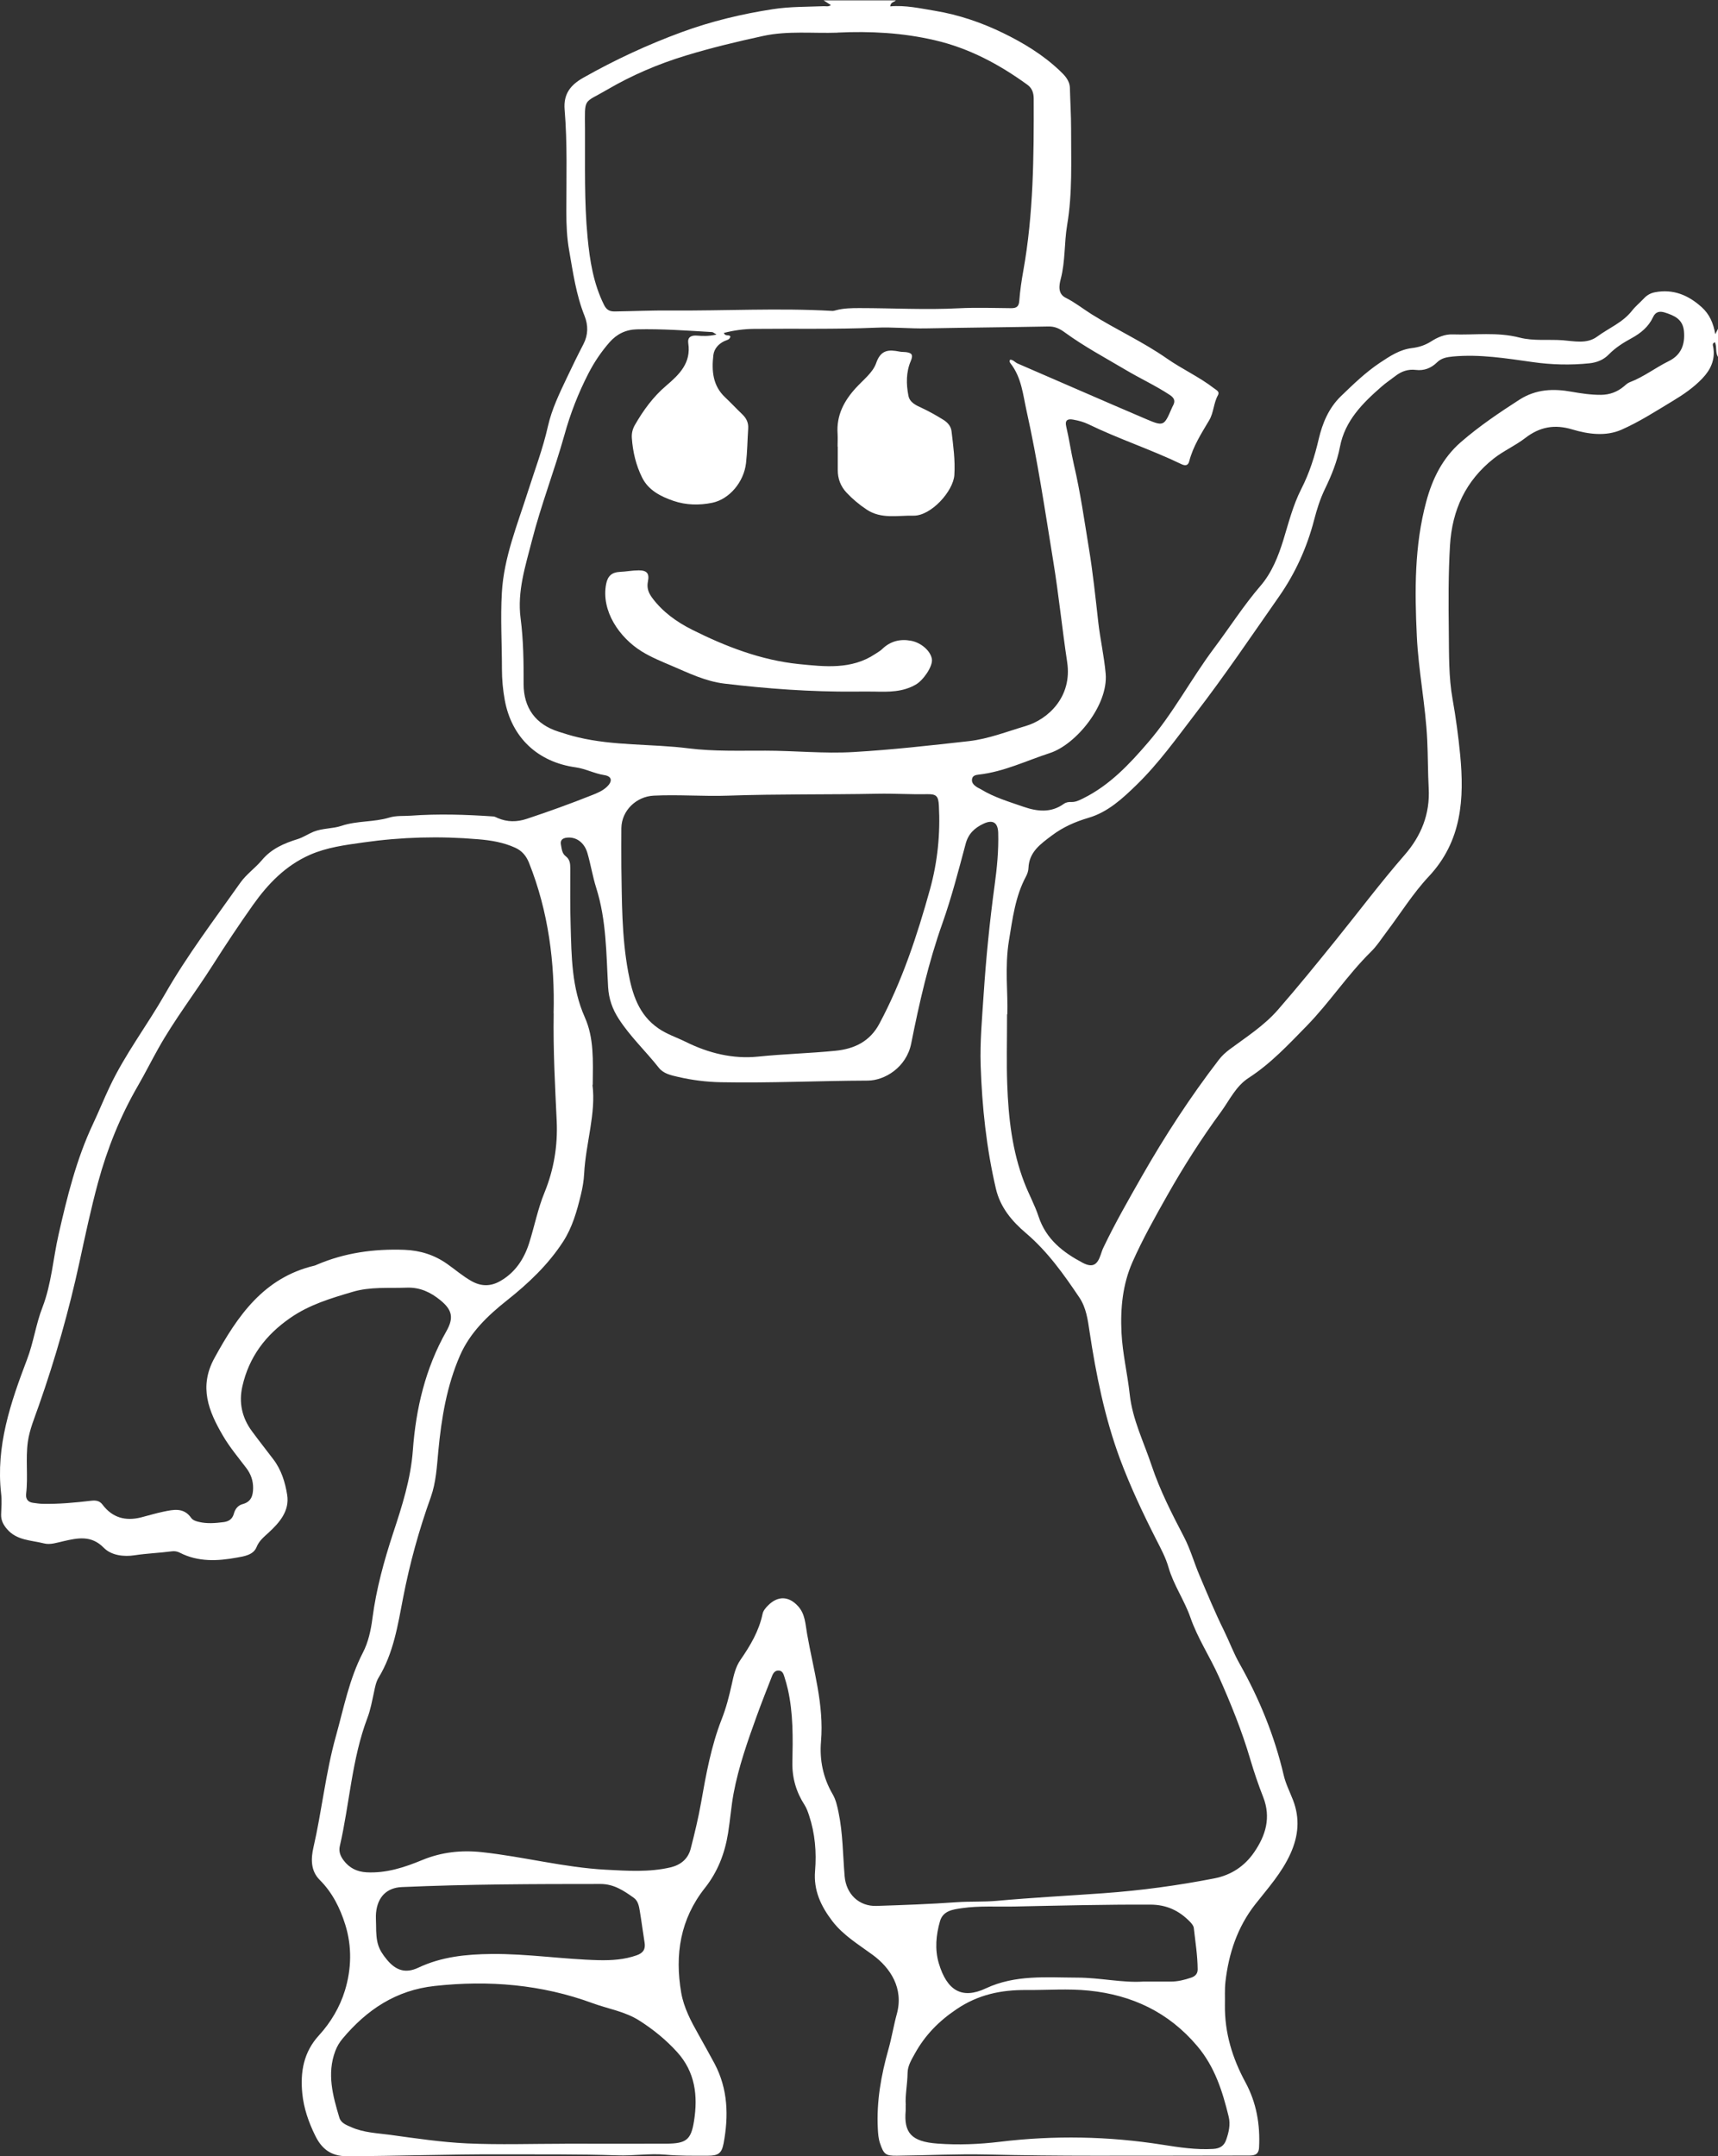 <?xml version="1.0" encoding="UTF-8"?>
<svg id="Layer_2" data-name="Layer 2" xmlns="http://www.w3.org/2000/svg" viewBox="0 0 199.82 250.75">
  <rect x="0" y="0" width="199.82" height="250.75" fill="#333333" stroke="none"/>
  <defs>
    <style>
      .cls-1 {
        fill: #fff;
      }
    </style>
  </defs>
  <g id="Layer_1-2" data-name="Layer 1">
    <g>
      <path class="cls-1" d="m199.82,41.5c-.33-.51-.11-1.16-.36-1.7-.36.14-.22.39-.19.58.24,1.45-.3,2.62-1.28,3.64-1.02,1.07-2.23,1.89-3.48,2.64-1.94,1.17-3.86,2.41-5.93,3.32-1.81.79-3.84.52-5.68-.03-2.08-.63-3.8-.32-5.5.99-1.15.89-2.53,1.49-3.67,2.39-3.24,2.56-4.83,5.96-5.08,10.08-.2,3.36-.18,6.72-.14,10.08.03,2.61-.02,5.27.44,7.82.38,2.14.67,4.3.88,6.45.49,5.11.21,10.05-3.64,14.16-1.84,1.96-3.28,4.29-4.91,6.45-.6.79-1.14,1.65-1.85,2.34-2.71,2.67-4.8,5.89-7.45,8.6-2.1,2.15-4.18,4.38-6.73,6.03-1.51.97-2.23,2.58-3.22,3.94-2.28,3.11-4.36,6.37-6.26,9.73-1.44,2.55-2.88,5.11-4.06,7.78-1.13,2.57-1.41,5.33-1.27,8.19.12,2.44.7,4.79.96,7.2.32,2.91,1.64,5.53,2.55,8.27.97,2.89,2.35,5.59,3.76,8.29.74,1.42,1.18,3.01,1.81,4.49.91,2.14,1.8,4.3,2.83,6.38.63,1.28,1.12,2.63,1.83,3.88,2.3,4.08,4.06,8.39,5.13,12.97.23.99.71,1.92,1.08,2.88.82,2.13.64,4.16-.3,6.24-1.01,2.23-2.61,4-4.09,5.88-2.08,2.65-3.09,5.72-3.47,9.02-.1.89-.04,1.8-.06,2.71-.04,3.22.87,6.18,2.39,8.98,1.28,2.37,1.72,4.91,1.58,7.58-.05.91-.63.93-1.29.93-5.95,0-11.89.03-17.84.02-4.17,0-8.34-.04-12.51-.14-3.48-.08-6.97.1-10.45.14-1.36.02-1.56-.16-2-1.46-.18-.54-.22-1.09-.25-1.65-.17-3.17.38-6.25,1.24-9.29.38-1.35.6-2.74.97-4.09.82-2.99-.76-5.36-2.8-6.86-1.64-1.21-3.42-2.26-4.7-3.93-1.33-1.74-2.2-3.57-2.01-5.84.18-2.18,0-4.35-.7-6.46-.14-.42-.28-.82-.51-1.19-.97-1.5-1.46-3.12-1.43-4.94.06-2.86.11-5.73-.53-8.55-.11-.49-.25-.96-.4-1.44-.1-.33-.22-.68-.63-.72-.45-.04-.67.29-.81.65-.6,1.54-1.21,3.07-1.77,4.62-1.07,2.96-2.12,5.93-2.7,9.03-.28,1.52-.39,3.08-.64,4.61-.38,2.37-1.21,4.5-2.69,6.37-2.87,3.62-3.52,7.75-2.76,12.18.31,1.77,1.15,3.34,2.03,4.9.62,1.11,1.25,2.23,1.85,3.35,1.56,2.95,1.65,6.08,1.05,9.28-.22,1.15-.61,1.43-1.82,1.43-1.65,0-3.3.03-4.94-.12-1.86-.17-3.73.15-5.59.08-4.54-.16-9.09-.1-13.63-.12-5.94-.02-11.88.2-17.83.22-1.94,0-2.98-.94-3.7-2.42-.75-1.53-1.32-3.15-1.49-4.87-.25-2.51.15-4.82,1.94-6.77,1.38-1.51,2.43-3.29,3.02-5.22.76-2.5.83-5.1.04-7.64-.61-1.95-1.5-3.74-2.98-5.22-1.07-1.07-1.02-2.49-.72-3.79.98-4.28,1.42-8.67,2.6-12.89.92-3.29,1.55-6.66,3.15-9.75.62-1.2.93-2.59,1.11-4.01.44-3.37,1.34-6.64,2.4-9.87,1.04-3.15,2.05-6.28,2.3-9.66.35-4.83,1.46-9.53,3.89-13.82.88-1.55.71-2.48-.69-3.62-1.14-.93-2.38-1.52-3.92-1.46-2.11.08-4.23-.13-6.3.49-2.53.75-5.01,1.48-7.24,3.03-2.88,1.99-4.8,4.55-5.57,7.95-.43,1.89-.05,3.65,1.11,5.22.81,1.1,1.66,2.18,2.49,3.27.93,1.22,1.38,2.68,1.61,4.13.3,1.88-.9,3.24-2.17,4.41-.55.51-1.08.91-1.39,1.67-.37.93-1.49,1.08-2.28,1.22-2.23.41-4.52.53-6.65-.57-.29-.15-.6-.2-.91-.16-1.44.19-2.9.24-4.34.46-1.23.19-2.7.04-3.6-.88-1.45-1.48-3.04-1.13-4.66-.76-.77.17-1.55.45-2.29.26-1.49-.38-3.17-.33-4.31-1.68-.42-.5-.69-1.01-.67-1.68.03-.81.1-1.63,0-2.43-.63-5.52,1.1-10.57,3.01-15.59.76-1.98,1.03-4.11,1.8-6.08,1.05-2.73,1.23-5.64,1.87-8.45,1-4.4,2.07-8.76,4.01-12.88.67-1.42,1.26-2.89,1.94-4.32,1.79-3.79,4.34-7.12,6.41-10.74,2.6-4.55,5.77-8.71,8.78-12.98.69-.98,1.73-1.7,2.51-2.63,1.11-1.33,2.59-1.96,4.17-2.45.64-.2,1.2-.59,1.83-.85,1.07-.43,2.22-.34,3.26-.69,1.82-.61,3.75-.41,5.56-.96.82-.25,1.67-.16,2.5-.22,3.2-.23,6.4-.13,9.6.09.18.01.35.12.52.19,1.11.47,2.21.47,3.36.09,2.57-.85,5.11-1.77,7.62-2.77.61-.24,1.21-.49,1.7-.95.68-.64.62-1.23-.3-1.37-1.15-.18-2.18-.74-3.31-.9-4.43-.61-7.46-3.47-8.26-7.82-.22-1.2-.33-2.4-.33-3.62,0-2.95-.18-5.92-.01-8.86.23-4.11,1.81-7.92,3.04-11.8.8-2.51,1.74-4.98,2.32-7.57.45-2,1.36-3.87,2.24-5.72.61-1.29,1.24-2.58,1.9-3.85.55-1.08.55-2.18.12-3.26-.98-2.45-1.34-5.03-1.79-7.6-.27-1.51-.33-3.02-.33-4.55,0-3.95.13-7.92-.2-11.86-.15-1.84.73-2.88,2.19-3.7,3.66-2.07,7.47-3.84,11.42-5.29,3.43-1.26,6.96-2.11,10.59-2.67,1.99-.31,3.96-.27,5.93-.35.27-.01.55.09.84-.13-.3-.19-.58-.37-.85-.55,2.8,0,5.6,0,8.41,0-.19.22-.61.18-.66.7,1.77-.16,3.46.23,5.17.51,2.79.46,5.45,1.37,7.94,2.58,2.35,1.14,4.65,2.53,6.59,4.37.58.55,1.17,1.13,1.2,2.03.04,1.59.14,3.17.14,4.76-.01,3.73.17,7.46-.46,11.18-.35,2.07-.2,4.21-.75,6.29-.19.73-.35,1.71.58,2.17,1.07.53,1.99,1.27,2.99,1.9,2.87,1.8,5.98,3.21,8.76,5.15,1.79,1.25,3.79,2.15,5.52,3.49.27.21.67.37.44.79-.51.91-.49,2.02-1.01,2.9-.91,1.54-1.88,3.03-2.33,4.78-.13.51-.45.56-.93.33-3.53-1.7-7.27-2.92-10.79-4.63-.56-.27-1.16-.43-1.78-.54-.69-.13-.97.11-.81.79.35,1.48.56,2.99.9,4.47.75,3.21,1.21,6.47,1.74,9.71.47,2.85.77,5.73,1.09,8.59.23,2,.68,3.96.86,5.98.32,3.67-3.45,8.24-6.47,9.23-2.74.89-5.36,2.18-8.27,2.51-.32.04-.73.09-.8.51-.08.43.2.7.52.92.15.11.33.17.49.27,1.55.95,3.29,1.46,4.99,2.05,1.57.54,3.17.73,4.65-.33.26-.19.57-.25.89-.23.52.02.95-.21,1.4-.43,3.06-1.52,5.35-3.95,7.52-6.48,2.93-3.39,5.01-7.4,7.69-10.98,1.81-2.41,3.43-4.96,5.4-7.25,1.32-1.53,2.07-3.44,2.65-5.31.62-2.02,1.13-4.07,2.1-5.97.94-1.84,1.55-3.77,2.02-5.79.43-1.83,1.16-3.61,2.59-4.99,1.43-1.38,2.84-2.75,4.51-3.87,1.19-.79,2.32-1.55,3.75-1.72.81-.1,1.53-.33,2.25-.79.72-.46,1.55-.83,2.46-.8,2.6.09,5.21-.3,7.8.37,1.63.42,3.35.19,5.02.31,1.33.1,2.81.46,4-.42,1.36-1,2.99-1.64,4.07-3.03.4-.51.92-.93,1.37-1.41.35-.38.77-.62,1.28-.72,2.13-.41,3.89.33,5.44,1.73.9.81,1.37,1.85,1.58,3.15.17-.34.26-.53.36-.71v3.36ZM68.91,126.16c.43,3.31-.78,6.78-.97,10.35-.04.8-.18,1.61-.37,2.4-.46,1.91-1,3.83-2.07,5.48-1.74,2.69-4.06,4.88-6.55,6.85-2.24,1.78-4.27,3.72-5.44,6.38-1.55,3.55-2.17,7.32-2.53,11.15-.17,1.79-.26,3.61-.87,5.33-1.37,3.81-2.45,7.71-3.22,11.69-.62,3.2-1.11,6.45-2.86,9.32-.3.5-.41,1.1-.53,1.68-.22,1-.4,2.03-.76,2.98-1.83,4.82-2.07,9.97-3.22,14.94-.14.62.08,1.17.46,1.66.66.87,1.52,1.3,2.63,1.37,2.31.13,4.43-.57,6.51-1.43,2.24-.92,4.53-1.17,6.94-.91,4.82.52,9.54,1.78,14.39,2.04,2.51.13,5.04.31,7.53-.27,1.18-.28,2.04-.97,2.35-2.16.46-1.78.89-3.56,1.21-5.37.58-3.28,1.17-6.56,2.39-9.68.53-1.34.88-2.72,1.19-4.12.21-.98.43-1.98,1-2.8,1.14-1.65,2.15-3.34,2.57-5.33.08-.4.36-.72.65-1.01,1.13-1.13,2.39-1.1,3.47.08.85.92.86,2.1,1.06,3.22.72,4.15,1.99,8.22,1.62,12.54-.18,2.12.24,4.21,1.35,6.11.38.65.54,1.39.69,2.12.51,2.45.5,4.95.71,7.43.17,2.06,1.66,3.52,3.71,3.45,3.11-.1,6.22-.21,9.32-.43,1.56-.11,3.11-.02,4.66-.16,4.15-.38,8.31-.59,12.46-.89,4.31-.31,8.59-.89,12.84-1.72,1.96-.38,3.52-1.41,4.64-3.04,1.35-1.96,1.98-4.05,1.05-6.42-.57-1.45-1.07-2.93-1.51-4.42-.97-3.29-2.26-6.47-3.65-9.59-1.04-2.32-2.47-4.46-3.31-6.89-.7-2-1.95-3.76-2.54-5.81-.33-1.15-.89-2.18-1.43-3.24-1.55-3.05-3.01-6.15-4.21-9.36-1.78-4.81-2.79-9.81-3.55-14.86-.2-1.35-.39-2.74-1.17-3.91-1.82-2.71-3.71-5.37-6.23-7.51-1.63-1.39-2.98-2.98-3.49-5.17-1.1-4.72-1.61-9.5-1.77-14.33-.09-2.77.17-5.53.35-8.3.28-4.22.7-8.43,1.27-12.62.28-2.04.48-4.08.42-6.14-.04-1.2-.64-1.55-1.72-1.04-1.02.48-1.76,1.16-2.07,2.35-.83,3.1-1.63,6.21-2.7,9.23-1.62,4.56-2.69,9.26-3.63,13.98-.56,2.79-3.1,4.3-5.04,4.31-5.69.02-11.38.3-17.08.19-1.69-.03-3.35-.24-4.99-.62-.82-.19-1.7-.37-2.24-1.06-1.52-1.93-3.33-3.62-4.67-5.7-.73-1.12-1.15-2.32-1.23-3.67-.22-3.87-.19-7.78-1.38-11.54-.42-1.33-.64-2.73-1.03-4.07-.37-1.26-1.34-1.91-2.41-1.78-.5.06-.76.3-.67.8.09.48.12,1.03.55,1.35.49.37.54.86.54,1.41,0,2.21-.03,4.42.04,6.63.1,3.63.12,7.27,1.65,10.7,1.07,2.4.95,4.99.92,7.86Zm-4.52-8.31c.15-5.82-.58-11.8-2.87-17.53-.33-.81-.82-1.38-1.59-1.73-1.38-.63-2.85-.87-4.34-.99-4.45-.38-8.88-.26-13.3.37-2.13.3-4.26.57-6.24,1.44-2.82,1.24-4.87,3.36-6.63,5.84-1.62,2.29-3.17,4.62-4.67,6.98-2.07,3.26-4.44,6.32-6.33,9.69-.81,1.44-1.55,2.92-2.37,4.34-2.06,3.55-3.58,7.33-4.65,11.27-.83,3.06-1.49,6.17-2.16,9.27-1.23,5.66-2.81,11.22-4.73,16.68-.48,1.38-1.07,2.76-1.27,4.18-.28,2,.04,4.04-.2,6.06-.07.58.19.97.79,1.05.37.05.74.11,1.11.12,1.9.04,3.79-.14,5.67-.36.53-.06.97-.01,1.32.46,1.14,1.52,2.67,1.93,4.47,1.48.87-.22,1.74-.49,2.62-.67,1.16-.24,2.35-.51,3.21.72.2.28.55.39.89.47.96.23,1.91.15,2.87.03.64-.08,1.04-.37,1.21-.98.15-.55.47-.97,1.03-1.12.98-.26,1.2-.98,1.21-1.85.01-.87-.26-1.64-.79-2.34-.94-1.24-1.95-2.44-2.73-3.78-1.65-2.83-2.82-5.65-.98-9.01,2.7-4.93,5.74-9.35,11.63-10.75.09-.02.18-.06.26-.1,3.26-1.4,6.68-1.87,10.21-1.74,1.83.07,3.48.59,4.97,1.64.94.66,1.81,1.42,2.82,1.99,1.15.65,2.24.64,3.36,0,1.74-.99,2.77-2.58,3.35-4.4.62-1.95,1.01-3.99,1.79-5.89,1.09-2.67,1.55-5.44,1.42-8.31-.19-4.07-.42-8.14-.35-12.53Zm52.74.11c0,3.22-.07,5.68.02,8.14.14,3.9.57,7.76,1.99,11.44.51,1.33,1.22,2.6,1.66,3.95.87,2.63,2.84,4.16,5.13,5.37,1.13.59,1.69.27,2.09-.93.1-.3.19-.59.33-.87,1.34-2.81,2.89-5.5,4.43-8.21,2.7-4.73,5.66-9.28,8.98-13.6.36-.47.79-.86,1.27-1.22,1.94-1.44,3.99-2.74,5.61-4.6,2.31-2.65,4.53-5.38,6.74-8.12,2.66-3.29,5.2-6.68,7.98-9.87,1.93-2.21,2.98-4.78,2.81-7.78-.1-1.86-.08-3.73-.17-5.6-.19-4.04-1.02-8.02-1.21-12.07-.25-5.28-.29-10.53,1.1-15.67.71-2.64,1.89-5.05,4.03-6.91,2.12-1.84,4.43-3.4,6.79-4.92,1.95-1.25,3.98-1.31,6.09-.93,1.14.2,2.27.37,3.42.36,1-.01,1.89-.34,2.66-.99.21-.18.43-.39.68-.48,1.61-.61,2.97-1.68,4.51-2.44,1.46-.71,1.93-1.94,1.79-3.49-.13-1.41-1.13-1.82-2.21-2.17-.59-.19-1.09-.12-1.39.54-.52,1.12-1.43,1.86-2.49,2.44-.96.52-1.88,1.1-2.65,1.89-.61.63-1.39.94-2.25,1.03-2.21.23-4.42.17-6.6-.14-3.08-.43-6.15-.94-9.28-.65-.7.07-1.33.17-1.86.69-.67.66-1.5.99-2.46.87-.89-.11-1.66.16-2.35.69-.54.42-1.12.8-1.63,1.25-2.2,1.92-4.26,3.96-4.84,7-.33,1.73-.99,3.34-1.75,4.91-.56,1.16-.94,2.37-1.26,3.61-.83,3.2-2.19,6.19-4.06,8.87-3.21,4.59-6.34,9.23-9.76,13.67-2.18,2.84-4.25,5.75-6.83,8.26-1.64,1.6-3.35,3.17-5.56,3.82-1.59.47-3,1.09-4.31,2.08-1.3.98-2.63,1.9-2.7,3.77-.01.33-.13.68-.29.98-1.25,2.33-1.56,4.92-1.98,7.45-.51,3.09-.1,6.22-.19,8.57Zm-33.81-79.07c-.33-.19-.4-.26-.48-.27-2.91-.17-5.83-.39-8.75-.32-1.31.03-2.35.55-3.19,1.5-.96,1.1-1.77,2.29-2.45,3.61-1.19,2.31-2.12,4.7-2.81,7.2-1.15,4.1-2.7,8.08-3.76,12.21-.76,2.98-1.74,5.94-1.33,9.08.33,2.54.36,5.09.35,7.64,0,2.79,1.4,4.71,4.06,5.55.74.24,1.48.47,2.24.65,4.23,1.02,8.6.75,12.88,1.29,2.96.37,5.95.26,8.94.27,3.41,0,6.81.36,10.24.16,4.51-.26,8.98-.77,13.45-1.27,2.26-.26,4.4-1.11,6.57-1.75,2.61-.77,5.46-3.39,4.84-7.45-.59-3.91-.98-7.84-1.62-11.74-.95-5.83-1.81-11.68-3.1-17.46-.42-1.9-.59-3.9-1.86-5.52-.09-.11-.17-.26-.05-.44.36,0,.57.32.88.45,4.94,2.13,9.87,4.3,14.82,6.41,2.17.93,2.19.88,3.1-1.22.04-.09.07-.17.12-.25.31-.56.21-.92-.37-1.3-1.64-1.08-3.43-1.9-5.11-2.9-2.38-1.41-4.83-2.72-7.07-4.35-.61-.45-1.17-.72-1.94-.7-4.73.09-9.46.13-14.18.22-1.95.04-3.89-.17-5.86-.08-4.72.2-9.46.09-14.19.14-1.18.01-2.34.17-3.5.47.19.47.6.13.76.42-.08.39-.43.4-.7.53-.69.33-1.19.89-1.28,1.63-.21,1.81-.08,3.56,1.38,4.92.68.64,1.32,1.33,1.99,1.97.48.46.73.99.68,1.66-.09,1.33-.1,2.68-.25,4-.25,2.22-1.95,4.21-3.92,4.62-1.51.31-3.06.28-4.52-.22-1.48-.51-2.92-1.23-3.65-2.72-.71-1.43-1.08-2.98-1.19-4.58-.04-.55.08-1.05.35-1.52.98-1.71,2.14-3.3,3.65-4.58,1.54-1.31,2.91-2.65,2.56-4.94-.1-.66.3-.93.98-.88.67.05,1.35.09,2.26-.11ZM97.42,3.8c-2.88.1-5.78-.24-8.65.38-3.04.66-6.05,1.38-9.03,2.29-3.21.98-6.25,2.28-9.12,3.96-2.81,1.65-2.6.83-2.58,4.6.02,4.19-.1,8.39.3,12.57.26,2.72.68,5.36,1.9,7.83.3.61.65.8,1.28.79,2.15-.03,4.29-.13,6.44-.11,6.29.05,12.59-.31,18.88.05.12,0,.25-.04.36-.07.91-.25,1.84-.26,2.78-.26,3.85,0,7.7.22,11.56.02,2.02-.1,4.04-.03,6.07-.01.6,0,.89-.17.94-.84.09-1.17.26-2.35.47-3.51,1.19-6.62,1.23-13.31,1.21-20,0-.67-.18-1.23-.73-1.63-3.28-2.38-6.79-4.26-10.77-5.18-3.73-.87-7.5-1.07-11.31-.89Zm-25.15,97.08c.07,3.76.02,8,.8,12.18.47,2.54,1.21,4.97,3.53,6.55.99.68,2.12,1.04,3.17,1.56,2.64,1.31,5.48,2.01,8.4,1.71,3-.31,6.01-.38,9.01-.68,2.23-.22,4.01-1.11,5.09-3.13,2.66-4.97,4.41-10.29,5.91-15.69.87-3.17,1.2-6.42,1.02-9.71-.06-1.1-.3-1.33-1.36-1.31-1.93.04-3.85-.09-5.78-.05-5.78.11-11.57.02-17.36.22-2.89.1-5.77-.14-8.67,0-2.02.1-3.73,1.73-3.76,3.78-.02,1.37,0,2.74,0,4.58Zm-6.56,148.42c3.95,0,7.9.02,11.85,0,2.25-.02,2.82-.45,3.16-2.63.47-2.93.14-5.71-1.97-8.03-1.28-1.41-2.74-2.6-4.35-3.63-1.69-1.09-3.66-1.38-5.48-2.05-5.93-2.18-12.08-2.69-18.36-2-4.5.49-7.89,2.76-10.71,6.12-.36.43-.65.91-.85,1.44-1,2.65-.29,5.21.47,7.75.19.65.84.87,1.41,1.12,1.42.63,2.97.68,4.47.88,2.98.41,5.98.86,8.98,1,3.79.17,7.59.04,11.38.04Zm39.63-4.49c0,.39,0,.51,0,.64-.23,2.57.64,3.62,3.7,3.84,2.42.18,4.86.08,7.27-.21,6.31-.76,12.59-.65,18.87.34,1.96.31,3.93.61,5.94.49.76-.05,1.24-.34,1.49-1.04.31-.89.53-1.79.29-2.74-.72-2.94-1.6-5.75-3.64-8.17-3.34-3.96-7.61-5.95-12.61-6.46-2.4-.25-4.85-.05-7.28-.07-2.91-.02-5.58.52-8.11,2.23-2.07,1.39-3.67,3.03-4.85,5.16-.39.71-.84,1.42-.85,2.25-.02,1.34-.3,2.66-.21,3.74Zm-61.6-20.97c0,2.06.22,2.8,1.26,4.06,1.04,1.26,2.17,1.63,3.64.94,2.72-1.29,5.6-1.57,8.54-1.6,4.17-.04,8.31.62,12.47.72,1.51.03,2.97-.06,4.41-.57.74-.26,1.04-.7.91-1.48-.2-1.23-.35-2.46-.56-3.69-.09-.55-.2-1.15-.68-1.5-1.16-.83-2.32-1.62-3.88-1.62-7.72,0-15.43.02-23.14.36-1.71.08-2.79,1.13-2.97,2.98-.05.46,0,.93,0,1.4Zm89.21,6.61c1.23,0,2.23,0,3.23,0,.82,0,1.6-.2,2.37-.46.44-.15.75-.43.75-.95-.01-1.62-.27-3.22-.45-4.83-.03-.25-.24-.5-.43-.7-1.26-1.31-2.74-2.01-4.63-2.01-5.26-.02-10.51.11-15.77.22-2.04.04-4.1-.1-6.13.19-1.04.15-2.21.29-2.56,1.52-.46,1.6-.62,3.26-.14,4.89.95,3.19,2.7,4.22,5.47,2.92,3.44-1.61,7.05-1.26,10.63-1.25,2.63,0,5.25.62,7.67.46Z"/>
      <path class="cls-1" d="m97.42,51.94c0-.5.03-1,0-1.49-.15-2.13.74-3.83,2.14-5.35.84-.92,1.96-1.77,2.34-2.86.55-1.6,1.48-1.59,2.73-1.35.24.05.5.03.74.06.66.09.88.28.56,1.04-.55,1.28-.54,2.68-.27,4.04.16.81.94,1.13,1.61,1.44.85.4,1.66.86,2.45,1.35.49.31.88.73.95,1.32.2,1.69.44,3.38.33,5.1-.12,1.88-2.71,4.77-4.76,4.73-1.85-.04-3.74.42-5.44-.71-.86-.57-1.65-1.23-2.35-1.98-.68-.73-1.02-1.62-1.01-2.64,0-.9,0-1.81,0-2.71Z"/>
      <path class="cls-1" d="m99.39,80.43c-5.07.04-10.12-.33-15.15-.93-2.16-.26-4.11-1.21-6.07-2.05-1.2-.51-2.43-1.01-3.53-1.69-2.59-1.6-4.75-4.71-4.14-7.85.18-.91.65-1.35,1.57-1.4.74-.03,1.48-.18,2.23-.18.95,0,1.25.37,1.06,1.29-.15.74.05,1.3.49,1.9,1.22,1.65,2.86,2.81,4.62,3.7,3.93,1.97,8.05,3.56,12.45,4.01,3,.3,6.11.67,8.87-1.17.28-.19.59-.35.83-.59.95-.91,2.07-1.19,3.35-.95,1.18.22,2.29,1.2,2.42,2.15.11.84-1.01,2.45-1.87,2.94-1.51.88-3.14.86-4.79.82-.78-.02-1.55,0-2.33,0Z"/>
    </g>
  </g>
</svg>
